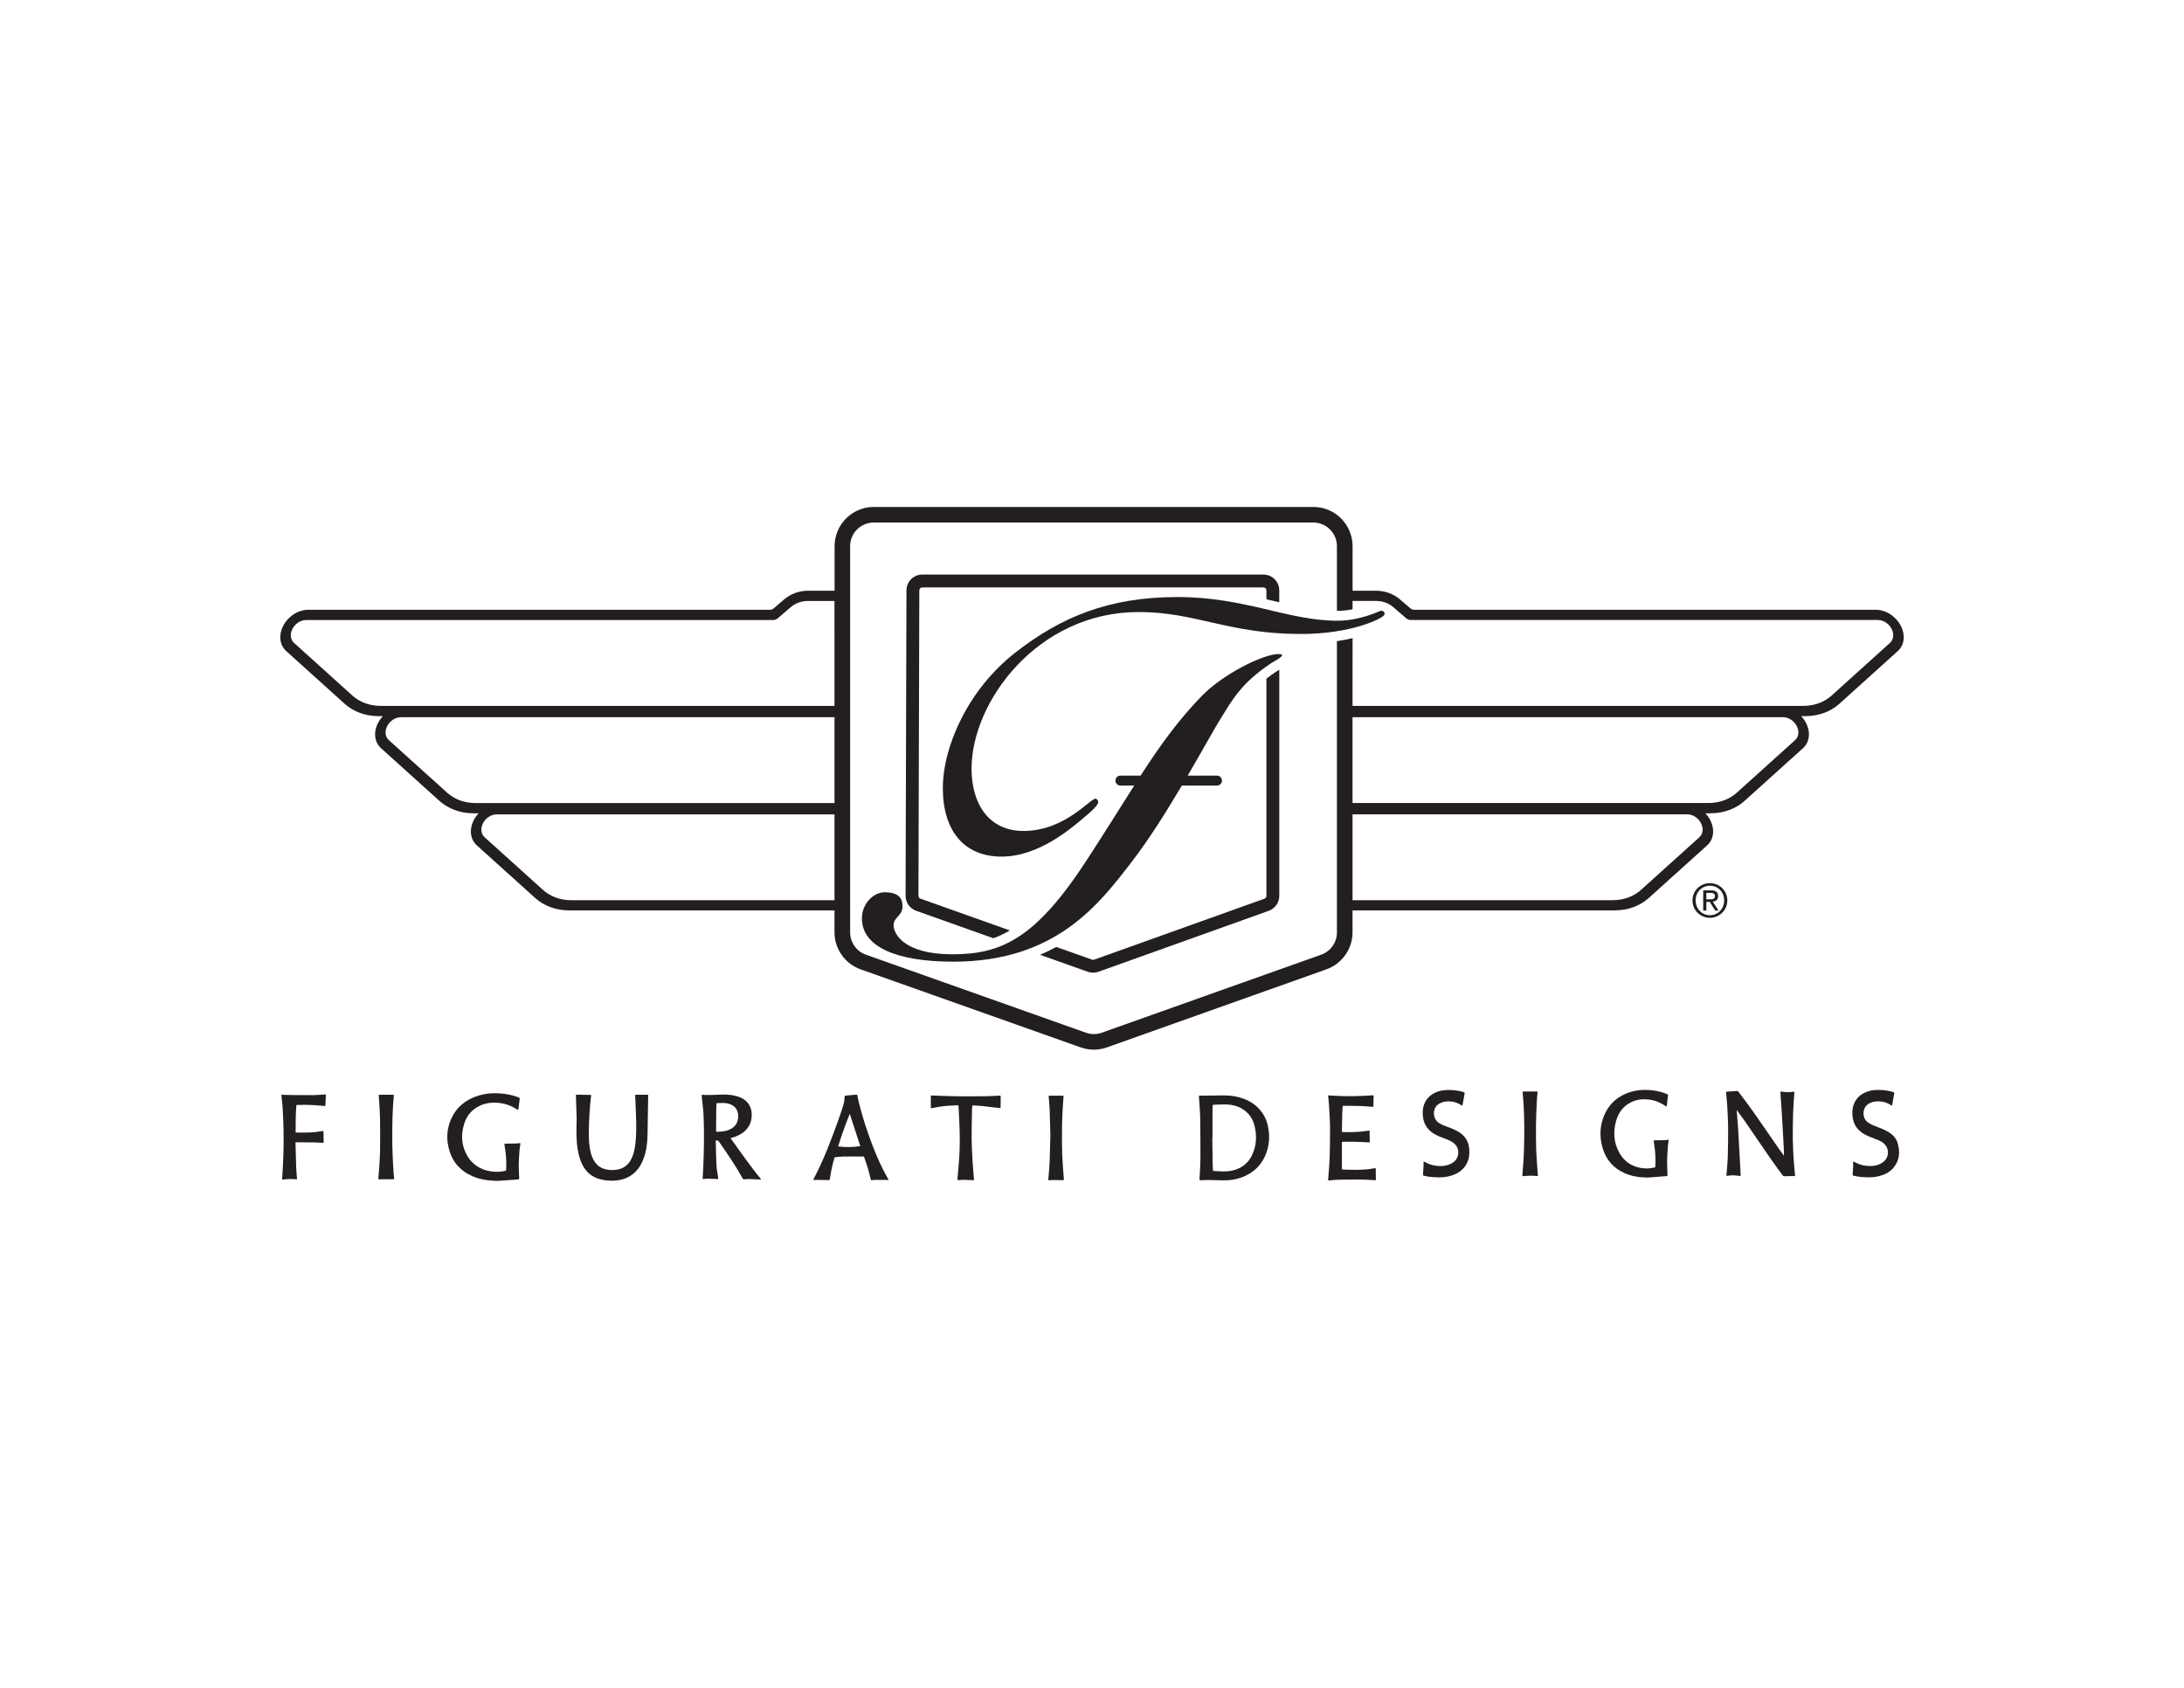 <svg viewBox="0 0 792 612" version="1.1" xmlns="http://www.w3.org/2000/svg" id="Layer_1">
  
  <defs>
    <style>
      .st0 {
        fill: #231f20;
      }
    </style>
  </defs>
  <path d="M366.2,337.37l-32.42-11.53c-.43-.15-.72-.56-.72-1.01l.04-12.54c.08-27.32.24-83.84.28-98.24,0-.59.49-1.06,1.08-1.06h123.71c.59,0,1.08.48,1.08,1.08v3.23c.72.17,1.46.33,2.16.5.84.2,1.67.39,2.5.59v-4.32c0-3.17-2.57-5.74-5.74-5.74h-123.71c-3.16,0-5.74,2.56-5.74,5.71-.05,14.4-.21,70.92-.29,98.24l-.03,12.54c0,2.43,1.53,4.61,3.82,5.42l28.01,9.96c2-.72,3.99-1.64,5.98-2.83" class="st0"></path>
  <path d="M462.86,243.48c-1.33.89-2.52,1.75-3.61,2.6v78.77c0,.44-.29.86-.69,1l-61.8,22.12c-.24.09-.5.08-.73,0l-12.99-4.62c-1.86,1.02-3.82,1.98-5.87,2.86l17.3,6.15c.62.22,1.27.33,1.93.33s1.33-.11,1.95-.34l61.8-22.12c2.25-.83,3.77-2.99,3.77-5.39v-81.97c-.35.2-.69.4-1.05.6" class="st0"></path>
  <path d="M463.69,237.15c-5.72,0-20.31,7.39-27.83,15.15-8.61,8.86-14.97,17.72-22.24,28.94h-7.32c-1,0-1.8.8-1.8,1.8s.81,1.8,1.8,1.8h5.01c-4.91,7.69-10.37,16.51-17.26,27.1-18.51,28.45-31,34.08-48.67,34.08s-21.34-7.52-21.34-10.51,3.24-3.4,3.24-6.84c0-2.12-.55-5.14-6.49-5.14-4.02,0-8.23,4.09-8.23,9.49,0,10.11,12.16,15.68,33.16,15.68,37.27,0,52.96-20.99,64.78-36.33,6.12-7.93,12.54-18.17,18.08-27.53h12.75c.99,0,1.8-.8,1.8-1.8s-.81-1.8-1.8-1.8h-10.62c5.36-9.19,9.68-17.06,11.72-20.31,4.3-6.87,7.39-13.04,18.57-20.49,3.09-1.74,5.54-3.27,2.7-3.28" class="st0"></path>
  <path d="M500.32,221.6c-1.22.51-7.77,3.47-15.23,3.47-18.18,0-33.37-8.59-58.14-8.59s-42.24,7.2-58.95,20.3c-16.71,13.11-26.09,33.6-26.09,49.02s7.71,24.8,21.27,24.8,25.26-10.21,30.65-14.78c5.4-4.56,4.76-5.27,3.73-6.17-1.54-1.12-10.79,11.65-26.39,11.65-12.77,0-18.85-10.05-18.85-22.58,0-24.24,23.91-56.81,60.67-56.81,20.64,0,32.52,7.97,58.74,7.97,18.58,0,29.23-5.63,30.07-6.66.84-1.03-.25-2.15-1.47-1.63" class="st0"></path>
  <path d="M265.03,412.65c.15-.04.29-.08.44-.12,1.71-.48,3.29-1.2,4.62-2.4,1.65-1.5,2.43-3.37,2.51-5.54.05-1.37-.16-2.69-.88-3.9-1.05-1.79-2.74-2.72-4.7-3.26-2.07-.57-4.18-.62-6.31-.51-1.9.1-3.81.19-5.72.07-.56-.04-.58,0-.52.54.24,2.28.57,4.56.67,6.85.14,3.32.16,6.65.14,9.98-.02,2.96-.14,5.91-.25,8.87-.04,1.29-.15,2.58-.22,3.87-.02.41.01.42.44.38.56-.05,1.11-.11,1.67-.1,1.06.02,2.12.08,3.19.13.38.02.4-.02.34-.39-.23-1.56-.55-3.12-.64-4.69-.16-2.85-.17-5.71-.24-8.56,0-.11,0-.22,0-.33.69-.09.88-.01,1.22.5.13.18.25.37.37.55,2.9,4.16,5.76,8.35,8.2,12.79.07.12.27.23.4.23.68-.02,1.37-.12,2.05-.1,1.24.03,2.48.12,3.72.18.12,0,.25-.03.37-.04.02-.04.04-.08.06-.12-3.97-4.74-7.39-9.86-11.03-14.83.04-.03.05-.05.08-.06M259.97,410.38c-.21,0-.3-.05-.29-.27.02-2.54.02-5.08.05-7.63,0-.8.06-1.61.1-2.46.34-.02.68-.03,1-.05,1.11-.06,2.2-.08,3.28.2,2.23.56,3.5,2.08,3.59,4.32.12,2.67-1.32,4.61-3.98,5.41-1.23.37-2.48.46-3.75.48" class="st0"></path>
  <path d="M684.39,410.21c-1.44-.82-3-1.34-4.53-1.95-.77-.31-1.53-.66-2.23-1.11-1.47-.94-1.98-2.37-1.81-4.04.17-1.59,1.11-2.65,2.56-3.27,1.28-.55,2.61-.6,3.96-.42,1.22.16,2.32.62,3.35,1.28.38.25.45.2.52-.23.22-1.29.45-2.59.69-3.88.07-.41.05-.48-.34-.61-1.37-.44-2.78-.65-4.2-.74-1.65-.1-3.3-.05-4.89.47-2.57.83-4.44,2.4-5.32,5-.49,1.44-.5,2.93-.3,4.42.25,1.85,1.02,3.47,2.39,4.77,1.06,1,2.32,1.68,3.66,2.22,1.18.47,2.38.91,3.55,1.42.9.39,1.7.94,2.32,1.72,1.34,1.67,1.29,4.78-1.25,6.37-1.77,1.11-3.73,1.31-5.76,1.09-1.55-.17-2.98-.66-4.32-1.44-.1-.06-.23-.07-.35-.11-.03.12-.08.24-.08.36,0,.64.03,1.27,0,1.91-.04.82-.11,1.64-.18,2.45-.02.24.05.34.3.4,1.73.45,3.5.55,5.47.6,1.21,0,2.6-.11,3.95-.47,1.99-.52,3.77-1.41,5.1-3.01,2.26-2.72,2.46-5.81,1.47-9.04-.59-1.92-2.01-3.2-3.72-4.18" class="st0"></path>
  <path d="M316.19,414.76c-1.79-4.73-3.35-9.54-4.6-14.45-.26-1-.45-2.02-.68-3.04-.04-.19-.06-.39-.35-.36-1.29.12-2.59.24-3.88.35-.26.02-.35.12-.38.38-.09.86-.1,1.75-.34,2.57-.57,1.95-1.22,3.89-1.91,5.81-2.61,7.28-5.33,14.52-8.96,21.39-.03.05-.05.1-.07.15-.06.21-.01.34.24.32.27-.02.53-.06.8-.06,1.45.02,2.91.03,4.36.07.37.01.5-.12.53-.46.02-.27.09-.55.13-.82.36-2.28.85-4.53,1.5-6.75.05-.16.11-.24.3-.26.93-.08,1.87-.22,2.81-.24,2.45-.04,4.9-.01,7.36-.02.18,0,.27.07.32.23.44,1.3.93,2.59,1.32,3.9.4,1.34.72,2.69,1.05,4.05.08.3.18.46.54.39.43-.07.88-.09,1.32-.09,1.43,0,2.85.01,4.28.02,0,.04,0,.08.01.11.09-.04.26-.07.26-.12.01-.13-.02-.28-.08-.38-2.37-4.05-4.23-8.33-5.88-12.7M303.95,415.67c1.23-4.01,2.63-7.91,4.21-11.8,1.26,3.87,2.52,7.75,3.8,11.69-2.69.45-5.32.47-8.02.11" class="st0"></path>
  <path d="M117.81,396.84c-1.45.09-2.91.24-4.36.25-3.03.02-6.06-.03-9.1-.06-.74,0-1.49-.07-2.26-.11,0,.25-.02.43,0,.61.13,1.37.32,2.73.4,4.1.15,2.73.29,5.46.34,8.2.05,2.79,0,5.59-.05,8.38-.04,1.96-.16,3.93-.26,5.88-.05,1.07-.15,2.14-.22,3.22-.02.36.07.44.43.38,1.48-.21,2.97-.23,4.47-.1.5.05.54.02.5-.46-.1-1.17-.24-2.34-.28-3.52-.11-3.04-.18-6.07-.26-9.11,0-.1.02-.2.02-.29.06-.02.08-.03.1-.03,2.2.01,4.41.01,6.61.05,1.03.02,2.06.11,3.09.16.26.02.4-.04.39-.33-.03-1.18-.05-2.35-.06-3.53,0-.42-.07-.47-.5-.41-.74.12-1.47.23-2.21.32-2.28.26-4.56.26-6.85.21-.18,0-.35-.02-.54-.04-.02-3.33-.01-6.63.28-9.96.28,0,.51.02.75,0,2.51-.12,5.02-.01,7.52.21.62.06,1.25.11,1.87.16.23.02.37-.05.38-.33.04-1.17.09-2.35.15-3.52.02-.25-.06-.36-.34-.34" class="st0"></path>
  <path d="M234.64,396.93c-.08.02-.17.01-.25.01-1.25,0-2.51.02-3.76.02-.23,0-.33.05-.31.29.04.5.07,1.01.09,1.52.08,1.9.18,3.81.23,5.71.11,3.77.2,7.55-.37,11.3-.23,1.5-.61,2.96-1.27,4.34-.92,1.92-2.35,3.27-4.49,3.83-1.43.37-2.88.4-4.33.15-1.81-.31-3.3-1.16-4.38-2.64-.73-1.01-1.2-2.14-1.52-3.32-.65-2.4-.76-4.85-.75-7.32.02-4.48.29-8.95.81-13.41.04-.38.01-.4-.39-.41-1.54-.02-3.08-.04-4.62-.07-.48,0-.48,0-.47.48.09,2.82.17,5.63.26,8.45-.1,3.52-.21,7.05.32,10.55.31,2.01.79,3.98,1.7,5.82,1.37,2.76,3.54,4.61,6.6,5.39,2.05.53,4.14.61,6.24.35,1.65-.21,3.2-.72,4.6-1.6,2.29-1.44,3.72-3.53,4.68-5.97,1.13-2.86,1.5-5.85,1.56-8.89.09-4.74.15-9.47.23-14.21,0-.31-.08-.43-.4-.37" class="st0"></path>
  <path d="M142.69,424.72c-.16-3.12-.36-6.25-.42-9.37-.06-3.29,0-6.59.06-9.88.03-1.78.16-3.55.26-5.33.06-.96.14-1.91.23-2.87.01-.2-.01-.32-.28-.32-1.64.01-3.29,0-4.93,0-.19,0-.3.07-.28.27.02.24.06.48.08.72.14,2.63.37,5.25.41,7.88.07,3.75.05,7.51,0,11.26-.02,1.93-.15,3.85-.27,5.78-.09,1.45-.23,2.9-.34,4.35q-.04.45.41.43c.13,0,.26-.03.39-.03,1.49-.01,2.98-.03,4.47-.02.44,0,.51-.02.46-.45-.09-.81-.21-1.63-.26-2.44" class="st0"></path>
  <path d="M188.25,414.52c-.26.04-.52.08-.78.09-1.37.03-2.74.05-4.11.07-.44,0-.47.03-.41.44.12.89.26,1.78.38,2.67.27,2.13.33,4.26.21,6.4-.02.23-.1.3-.34.36-1.71.39-3.43.44-5.16.18-3.82-.59-6.71-2.46-8.56-5.61-2.17-3.7-2.4-7.6-1.16-11.6.77-2.48,2.23-4.56,4.58-6,2.88-1.77,6.06-2.02,9.36-1.42,1.89.35,3.6,1.13,5.18,2.14.13.09.31.12.46.17.04-.14.1-.28.11-.43.15-1.15.28-2.31.44-3.47.03-.26.03-.44-.29-.54-.31-.09-.59-.24-.89-.35-2.05-.71-4.17-1.05-6.34-1.19-2.49-.15-4.93.07-7.3.79-4.67,1.41-8.07,4.17-9.98,8.39-1.79,3.94-1.87,7.99-.55,12.05,1.31,4.02,4.03,6.97,8.14,8.78,2.96,1.31,6.13,1.71,9.38,1.74,2.39-.17,4.77-.33,7.15-.51.47-.04.51-.13.49-.59-.06-1.64-.17-3.28-.15-4.92.02-1.66.16-3.32.27-4.98.06-.75.19-1.49.3-2.23.06-.45,0-.51-.44-.44" class="st0"></path>
  <path d="M498.55,423.57c-.79.15-1.57.29-2.37.37-1.33.12-2.66.23-4,.24-1.74.01-3.48-.08-5.23-.11-.25,0-.33-.1-.33-.36,0-3.13,0-6.26,0-9.39,0-.09.02-.18.03-.29.13-.01.24-.02.36-.02,3.09-.07,6.18,0,9.27.21.41.03.45-.01.44-.4-.02-1.19-.04-2.38-.05-3.56,0-.28-.11-.36-.36-.32-.24.04-.48.09-.72.12-2.85.44-5.71.5-8.59.42-.3,0-.4-.09-.39-.4.05-2.2.08-4.41.14-6.62.02-.82.11-1.63.17-2.46.38-.02.7-.05,1.02-.04,1.94.02,3.88.02,5.82.08,1.31.05,2.62.19,3.92.3.31.03.37-.08.37-.36,0-1.15.04-2.31.08-3.46,0-.28-.06-.38-.37-.37-1.95.11-3.9.25-5.85.29-3.29.07-6.58,0-9.86-.25-.38-.03-.44.02-.41.4.08.86.22,1.72.27,2.58.16,2.89.37,5.78.41,8.68.04,3.6-.06,7.21-.14,10.81-.03,1.41-.15,2.81-.25,4.22-.09,1.25-.2,2.51-.29,3.76-.03.38.03.41.41.38,1.02-.09,2.03-.23,3.06-.25,2.83-.05,5.65-.09,8.47-.07,1.64.01,3.27.14,4.91.23.41.02.46-.01.45-.42-.03-1.21-.05-2.42-.05-3.63,0-.28-.06-.36-.36-.31" class="st0"></path>
  <path d="M557.09,417.32c-.11-3.13-.11-6.26-.08-9.39.03-2.64.15-5.29.26-7.93.05-1.26.18-2.51.28-3.76.04-.51.03-.49-.47-.48-1.52.02-3.04,0-4.56,0-.26,0-.38.06-.34.32.02.11.01.21.02.31.13,1.87.31,3.73.39,5.6.21,4.87.21,9.75.07,14.62-.05,1.7-.15,3.39-.25,5.08-.09,1.44-.23,2.88-.33,4.32-.04.45-.03.47.43.43,1.64-.14,3.27-.2,4.91-.02.2.02.31-.08.29-.28-.02-.28-.06-.55-.08-.83-.18-2.66-.43-5.32-.52-7.98" class="st0"></path>
  <path d="M529.2,410.58c-1.36-.88-2.86-1.47-4.37-2.02-1.04-.39-2.08-.77-3.03-1.39-2.43-1.59-2.45-5.49.08-6.97,1.08-.63,2.26-.87,3.5-.86,1.64.02,3.15.47,4.52,1.38.36.24.43.19.51-.23.22-1.29.45-2.59.69-3.88.08-.42.05-.49-.36-.62-1.42-.46-2.89-.67-4.38-.75-1.5-.08-2.99-.02-4.45.4-2.52.75-4.43,2.19-5.42,4.67-.6,1.49-.65,3.03-.47,4.6.27,2.4,1.36,4.32,3.34,5.75,1.12.81,2.37,1.34,3.65,1.83,1.22.47,2.47.87,3.59,1.58,1.78,1.14,2.53,2.76,2.13,4.76-.3,1.45-1.22,2.44-2.51,3.09-1.98,1.02-4.08,1.06-6.21.65-1.17-.22-2.27-.65-3.3-1.25-.12-.07-.27-.1-.41-.15-.03.17-.08.33-.08.49,0,.35.03.7.02,1.04-.06,1.06-.13,2.11-.2,3.18-.02.25.05.36.31.43,1.73.45,3.5.54,5.41.59,1.53.01,3.16-.16,4.74-.69,2.37-.79,4.29-2.14,5.44-4.41.84-1.66,1.02-3.42.85-5.25-.23-2.57-1.4-4.57-3.59-5.98" class="st0"></path>
  <path d="M604.68,413.31c-.24.04-.48.08-.73.09-1.28.03-2.55.05-3.83.07-.41,0-.44.03-.38.44.12.89.25,1.78.35,2.67.26,2.13.3,4.26.19,6.4-.01.23-.1.3-.32.35-1.59.38-3.2.44-4.81.18-3.56-.59-6.25-2.46-7.97-5.61-2.02-3.7-2.24-7.61-1.08-11.6.72-2.48,2.08-4.56,4.27-6,2.68-1.77,5.64-2.02,8.73-1.42,1.78.35,3.37,1.14,4.86,2.16.11.08.27.1.4.15.04-.13.09-.26.1-.39.14-1.17.27-2.34.41-3.5.03-.26.03-.44-.27-.54-.29-.09-.55-.24-.83-.35-1.9-.71-3.88-1.05-5.91-1.19-2.32-.15-4.6.07-6.81.79-4.35,1.41-7.53,4.18-9.31,8.39-1.67,3.94-1.74,7.99-.51,12.05,1.22,4.03,3.76,6.97,7.59,8.78,2.76,1.31,5.71,1.71,8.75,1.74,2.22-.17,4.45-.33,6.67-.51.44-.04.48-.13.46-.59-.06-1.64-.16-3.28-.15-4.92.02-1.66.15-3.32.26-4.98.05-.75.17-1.49.27-2.23.06-.45,0-.51-.41-.44" class="st0"></path>
  <path d="M650.13,413.59c-.03-3.46.03-6.93.13-10.39.07-2.32.28-4.63.44-6.95.03-.39,0-.44-.39-.39-1.43.21-2.85.17-4.26-.06-.28-.05-.43.05-.4.35.04.6.06,1.2.11,1.8.11,1.64.22,3.27.33,4.91.08,1.27.16,2.54.23,3.8.11,1.85.22,3.71.33,5.57.09,1.72.18,3.44.26,5.16.02.54,0,1.08,0,1.65-.64-.89-1.29-1.77-1.92-2.66-3.17-4.57-6.31-9.16-9.51-13.71-1.6-2.28-3.32-4.48-4.98-6.72-.2-.28-.44-.4-.79-.37-1.11.09-2.22.15-3.33.24-.48.04-.48.06-.43.52.14,1.55.33,3.1.41,4.65.15,2.67.3,5.34.33,8,.02,3.54-.06,7.07-.14,10.6-.03,1.28-.16,2.56-.25,3.84-.07.88-.15,1.75-.23,2.62-.03.29.09.35.34.3.29-.05.57-.09.86-.13,1.19-.15,2.36-.01,3.54.16.33.04.44-.05.42-.37-.02-.51-.05-1.01-.08-1.52-.11-1.96-.22-3.92-.33-5.88-.08-1.48-.15-2.95-.23-4.43-.11-1.89-.21-3.78-.33-5.67-.09-1.37-.21-2.74-.32-4.11-.05-.58-.11-1.17-.16-1.75.03-.01.06-.02.09-.04.94,1.28,1.93,2.54,2.83,3.85,3.13,4.54,6.22,9.11,9.36,13.64,1.41,2.04,2.91,4.03,4.37,6.04.13.17.23.35.51.34,1.24-.03,2.49-.05,3.73-.06.23,0,.31-.08.29-.31-.17-1.78-.37-3.56-.48-5.34-.15-2.39-.31-4.8-.32-7.2" class="st0"></path>
  <path d="M456.4,401.85c-2.1-2.16-4.69-3.42-7.6-4.11-1.74-.41-3.5-.57-5.29-.55-2.81.03-5.62.06-8.44.09-.09,0-.18.03-.32.06.04.36.07.68.09,1,.14,2.42.36,4.84.4,7.26.08,4.79.08,9.59.08,14.38,0,1.58-.11,3.16-.18,4.75-.04.96-.1,1.91-.15,2.87-.02.27.09.36.37.35.94-.04,1.88-.09,2.82-.08,1.86.02,3.72.08,5.58.11,2.07.04,4.1-.25,6.06-.91,3.97-1.34,6.99-3.8,8.79-7.59,1.71-3.6,2-7.39,1.17-11.25-.52-2.43-1.65-4.57-3.39-6.36M454.03,418.86c-1.5,3.15-4.08,4.96-7.5,5.65-1.67.33-3.35.26-5.03.16-.44-.03-.88-.08-1.32-.09-.23,0-.33-.09-.33-.33-.03-.74-.08-1.48-.09-2.22-.05-3.17-.09-6.35-.13-9.53h.07c0-3.01,0-6.03,0-9.04,0-.85.05-1.71.06-2.56,0-.21.07-.31.3-.32,1.47-.04,2.95-.15,4.42-.12,2.56.06,4.96.7,7.01,2.3,1.76,1.38,2.88,3.19,3.42,5.33.94,3.68.78,7.3-.88,10.77" class="st0"></path>
  <path d="M385.2,418.87c-.11-3.14-.1-6.28-.08-9.43.01-2.19.09-4.39.2-6.58.08-1.71.23-3.41.35-5.12.03-.48.03-.46-.46-.45-1.5.02-3,.02-4.5,0-.41,0-.44-.02-.41.4.11,1.46.27,2.92.33,4.38.12,3.23.19,6.46.28,9.64-.09,3.27-.16,6.48-.28,9.69-.04,1.2-.16,2.4-.25,3.59-.07.88-.15,1.77-.23,2.65-.02.24.05.34.31.31.43-.04.86-.09,1.29-.09,1.24,0,2.48.03,3.73.06.27,0,.36-.1.33-.35-.03-.27-.06-.53-.08-.79-.18-2.65-.43-5.29-.52-7.94" class="st0"></path>
  <path d="M362.46,397.26c-1.34.06-2.67.17-4,.2-3.12.05-6.23.08-9.34.07-2.49-.02-4.98-.11-7.47-.18-1.23-.03-2.46-.09-3.69-.14-.26-.01-.41.02-.41.35.02,1.28.01,2.56,0,3.84,0,.4.06.46.48.38.73-.13,1.45-.29,2.18-.41,2.33-.4,4.68-.53,7.04-.61.25,0,.33.07.33.3.02.5.07.99.09,1.49.12,2.46.28,4.91.33,7.37.08,3.52.06,7.05-.2,10.56-.17,2.31-.38,4.63-.58,6.94-.05.48,0,.53.49.48.6-.05,1.21-.12,1.81-.11,1.1.02,2.21.08,3.31.13.36.02.41-.03.38-.38-.04-.34-.08-.69-.11-1.03-.15-1.91-.32-3.82-.43-5.73-.14-2.49-.3-4.99-.32-7.48-.03-3.55.07-7.09.13-10.64.01-.61.08-1.22.11-1.82.28,0,.53-.01.77,0,.92.05,1.84.09,2.75.18,2.09.23,4.17.48,6.25.74.45.05.5.03.5-.43,0-1.2.02-2.4.03-3.6,0-.42-.02-.47-.44-.44" class="st0"></path>
  <path d="M689.22,226.77c-1.84-3.45-5.37-5.67-9.01-5.67h-167.37c-.5,0-.98-.18-1.36-.5l-3.73-3.2c-2.4-2.06-5.47-3.2-8.64-3.2h-8.61v-16.14c0-7.85-6.37-14.24-14.2-14.24h-159.45c-7.83,0-14.2,6.39-14.2,14.24v16.14h-9.72c-3.17,0-6.24,1.14-8.64,3.2l-3.73,3.2c-.38.33-.86.5-1.36.5H111.8c-3.64,0-7.18,2.23-9.01,5.67-1.84,3.45-1.43,7.11,1.03,9.33l21.17,19.09c3.21,2.9,7.6,4.49,12.36,4.49h1.47c-.64.69-1.2,1.46-1.65,2.31-1.83,3.45-1.43,7.11,1.02,9.32l21.17,19.09c3.21,2.9,7.61,4.5,12.36,4.5h1.83c-.64.69-1.2,1.46-1.65,2.31-1.84,3.45-1.43,7.11,1.02,9.32l21.17,19.09c3.21,2.9,7.61,4.49,12.36,4.49h96.17v7.94c0,6.03,3.81,11.42,9.47,13.43l79.84,28.31c1.53.54,3.13.81,4.73.81s3.22-.27,4.75-.82l79.61-28.31c5.65-2.01,9.46-7.4,9.46-13.42v-7.95h95.07c4.76,0,9.15-1.6,12.36-4.49l21.17-19.09c2.46-2.22,2.86-5.88,1.03-9.32-.45-.85-1.01-1.63-1.65-2.31h1.83c4.76,0,9.15-1.6,12.36-4.5l21.17-19.09c2.46-2.22,2.86-5.88,1.03-9.32-.45-.85-1.01-1.63-1.65-2.31h1.47c4.76,0,9.15-1.6,12.36-4.49l21.17-19.09c2.46-2.22,2.86-5.88,1.03-9.33M302.62,299.32v27.09h-95.45c-3.96,0-7.56-1.31-10.24-3.72l-21.17-19.09c-2.99-2.7,0-8.31,4.42-8.31h122.44v4.04ZM302.62,264.09v27.09h-130.19c-3.96,0-7.56-1.31-10.24-3.72l-21.17-19.09c-2.99-2.69,0-8.31,4.43-8.31h157.17v4.03ZM302.62,228.86v27.09h-164.56c-3.96,0-7.56-1.31-10.24-3.72l-21.17-19.1c-2.99-2.69,0-8.31,4.42-8.31h164.52-.01s4.78,0,4.78,0c.63,0,1.23-.23,1.71-.64l.27-.24,4.34-3.73c1.73-1.48,3.93-2.3,6.21-2.3h9.72v10.94ZM616.24,303.59l-21.17,19.09c-2.68,2.41-6.28,3.72-10.24,3.72h-94.35v-31.13h121.33c4.43,0,7.42,5.61,4.43,8.31M650.97,268.36l-21.17,19.09c-2.68,2.41-6.28,3.72-10.24,3.72h-129.08v-31.12h156.06c4.42,0,7.41,5.61,4.42,8.31M685.35,233.13l-21.17,19.1c-2.68,2.41-6.28,3.72-10.24,3.72h-163.46l.02-24.55c-1.75.41-3.64.78-5.68,1.09v105.59c0,3.63-2.29,6.87-5.69,8.08l-79.61,28.3c-1.84.65-3.85.66-5.69,0l-79.85-28.31c-3.41-1.21-5.69-4.46-5.69-8.09v-140.02c0-4.73,3.83-8.57,8.54-8.57h159.45c4.7,0,8.54,3.84,8.54,8.57v23.44c.09,0,.18,0,.27,0,1.4,0,3.22-.13,5.4-.55v-3.03h8.62c2.28,0,4.48.81,6.21,2.3l4.34,3.73.27.24c.47.42,1.08.64,1.71.64h4.78-.01s164.52,0,164.52,0c4.43,0,7.41,5.61,4.43,8.31" class="st0"></path>
  <path d="M620.09,320.23c3.42,0,6.3,2.7,6.3,6.25s-2.87,6.31-6.3,6.31-6.33-2.7-6.33-6.31,2.89-6.25,6.33-6.25ZM620.09,331.86c2.9,0,5.15-2.32,5.15-5.39s-2.25-5.32-5.15-5.32-5.19,2.32-5.19,5.32,2.25,5.39,5.19,5.39ZM617.64,322.83h2.84c1.75,0,2.57.69,2.57,2.1,0,1.33-.84,1.88-1.93,2l2.1,3.24h-1.22l-2-3.16h-1.21v3.16h-1.14v-7.34ZM618.78,326.09h1.19c1.01,0,1.93-.05,1.93-1.21,0-.97-.84-1.13-1.61-1.13h-1.51v2.33Z" class="st0"></path>
</svg>